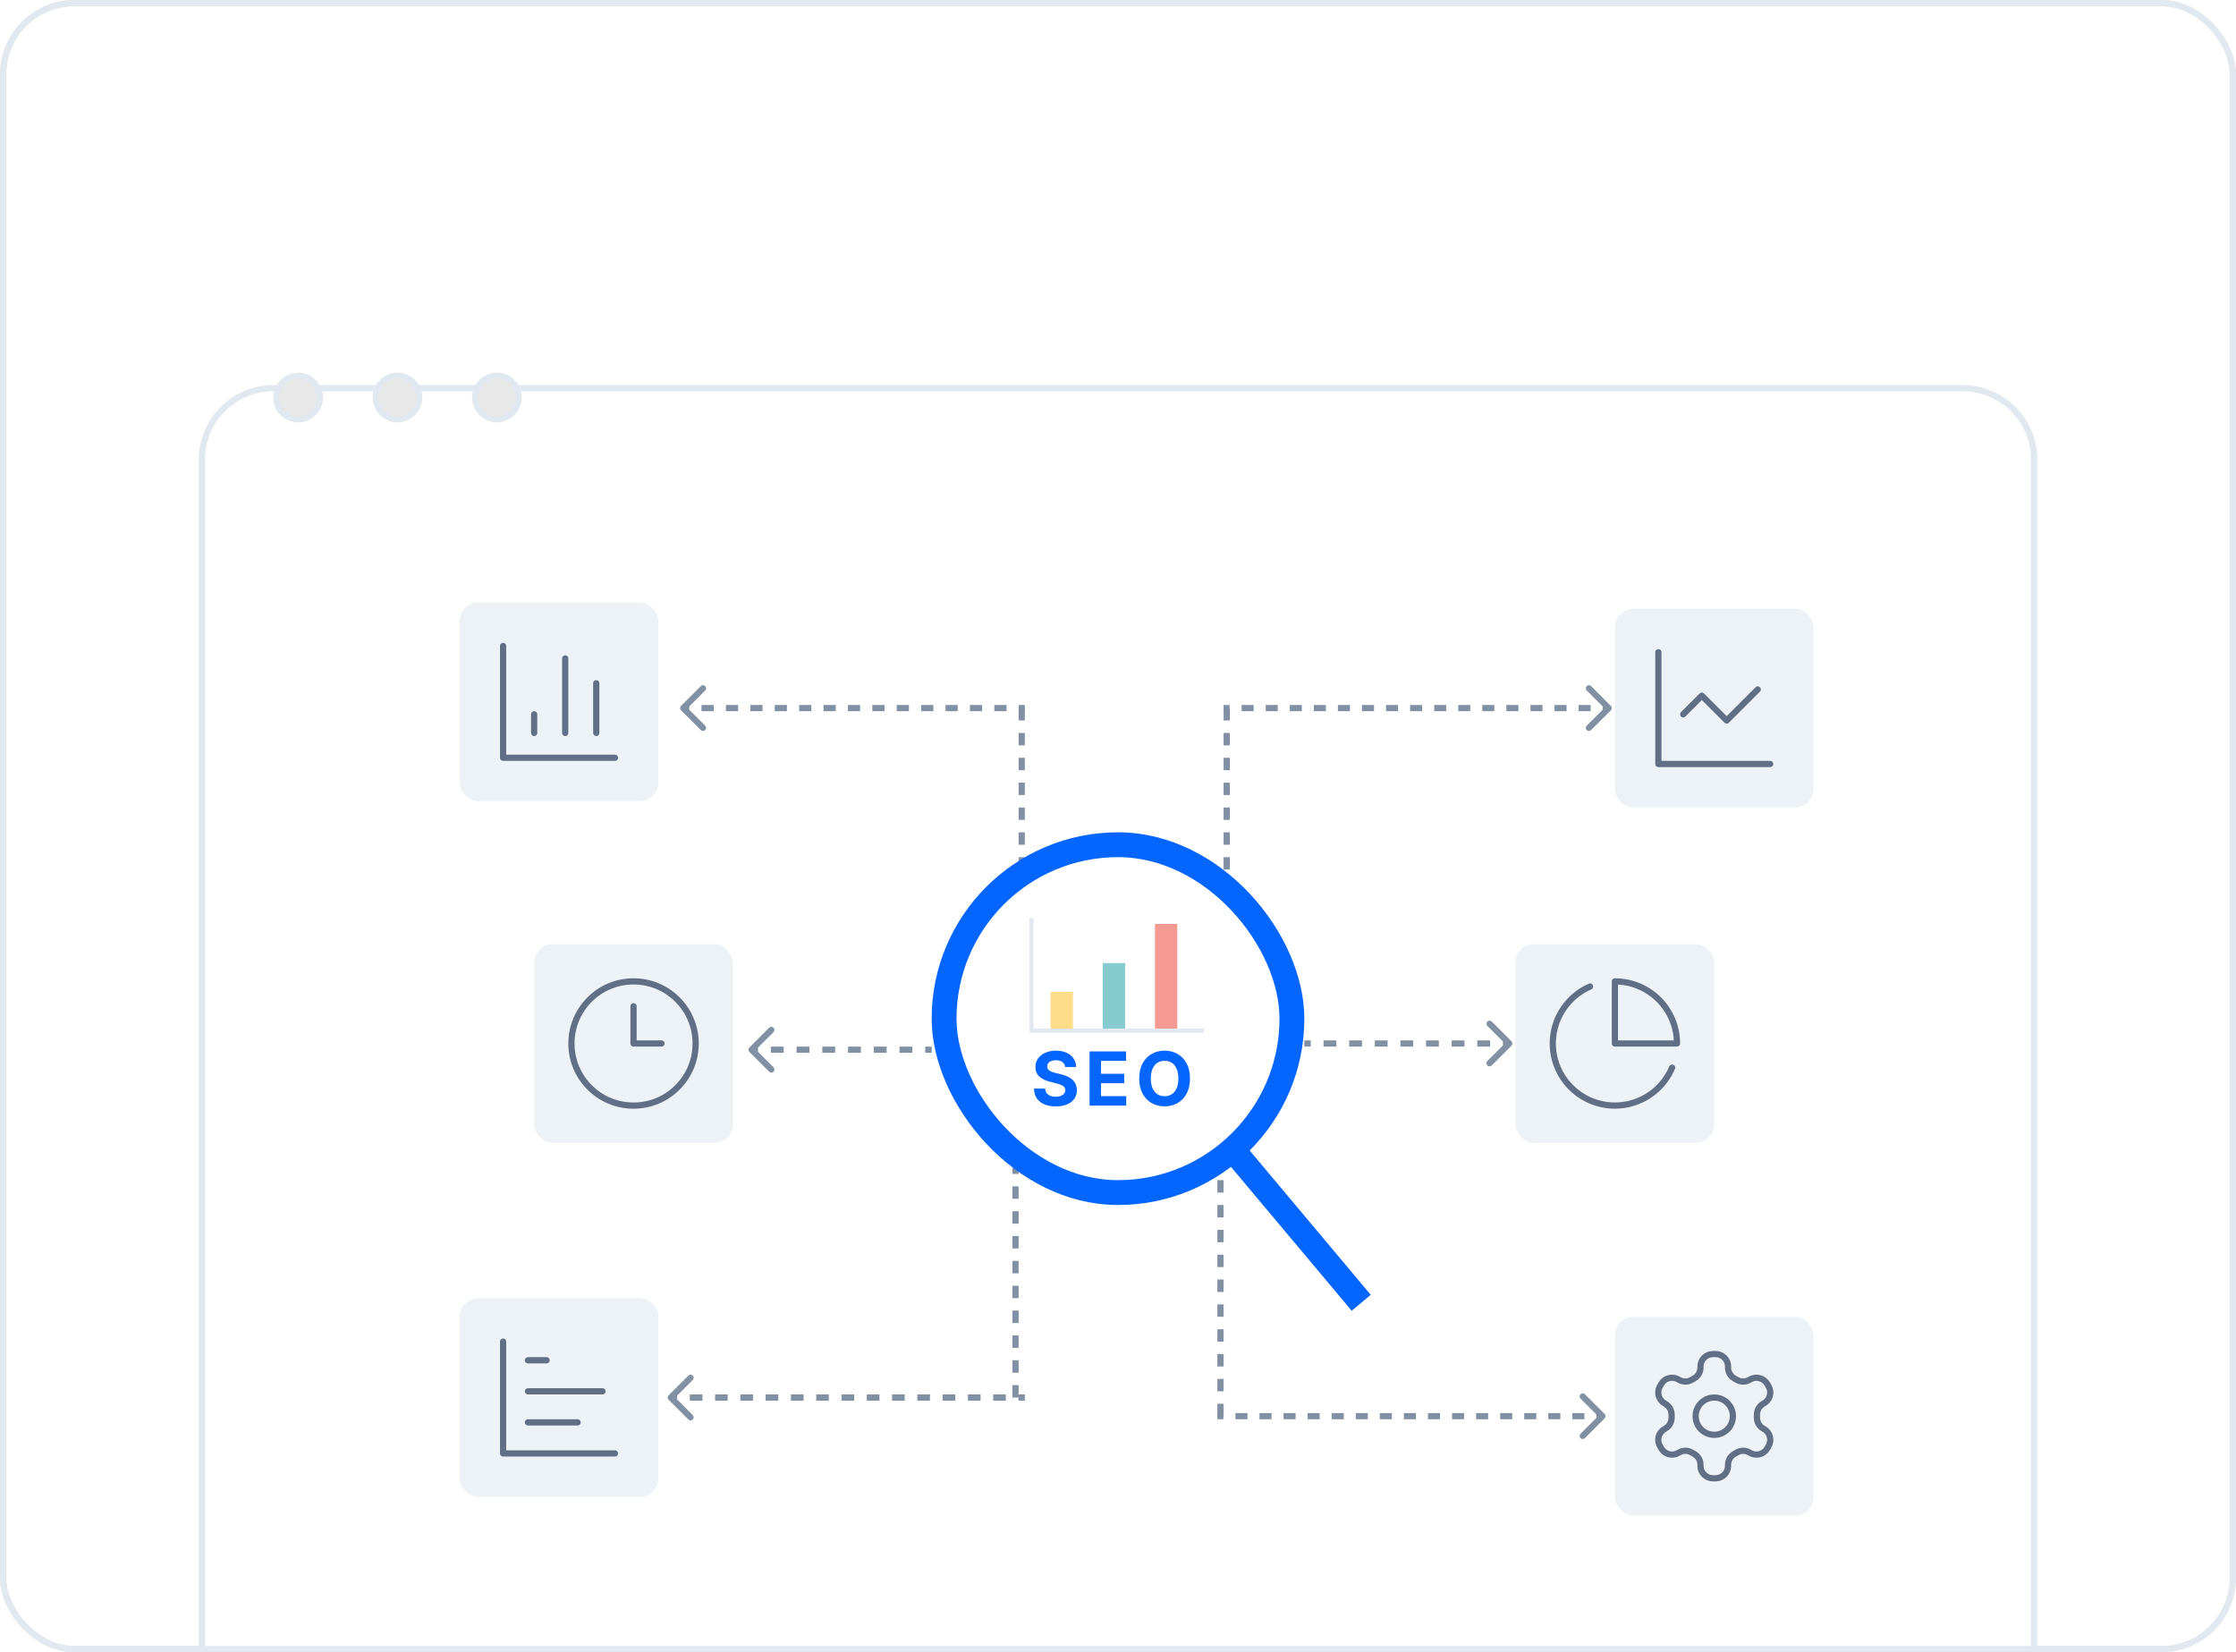 <svg width="360" height="266" viewBox="0 0 360 266" fill="none" xmlns="http://www.w3.org/2000/svg">
<g clip-path="url(#clip0_8743_74920)">
<rect x="0.5" y="0.5" width="359" height="265" rx="11.5" fill="white" stroke="#E8E8E8"/>
<g filter="url(#filter0_d_8743_74920)">
<path d="M32 60C32 53.373 37.373 48 44 48H316C322.627 48 328 53.373 328 60V266H32V60Z" fill="white"/>
<path d="M44 48.5H316C322.351 48.5 327.5 53.649 327.5 60V265.5H32.5V60C32.5 53.649 37.649 48.5 44 48.5Z" stroke="#E2E8F0"/>
</g>
<g filter="url(#filter1_d_8743_74920)">
<path d="M40 88C40 83.582 43.582 80 48 80H312C316.418 80 320 83.582 320 88V266H40V88Z" fill="white"/>
</g>
<circle cx="48" cy="64" r="3.5" fill="#E8E8E8" stroke="#E2E8F0"/>
<circle cx="64" cy="64" r="3.5" fill="#E8E8E8" stroke="#E2E8F0"/>
<circle cx="80" cy="64" r="3.5" fill="#E8E8E8" stroke="#E2E8F0"/>
<rect x="74" y="209" width="32" height="32" rx="3" fill="#EDF2F7"/>
<path d="M81 216V234H99" stroke="#606F85" stroke-linecap="round" stroke-linejoin="round"/>
<path d="M85 229H93" stroke="#606F85" stroke-linecap="round" stroke-linejoin="round"/>
<path d="M85 224H97" stroke="#606F85" stroke-linecap="round" stroke-linejoin="round"/>
<path d="M85 219H88" stroke="#606F85" stroke-linecap="round" stroke-linejoin="round"/>
<rect x="74" y="97" width="32" height="32" rx="3" fill="#EDF2F7"/>
<path d="M81 104V122H99" stroke="#606F85" stroke-linecap="round" stroke-linejoin="round"/>
<path d="M96 118V110" stroke="#606F85" stroke-linecap="round" stroke-linejoin="round"/>
<path d="M91 118V106" stroke="#606F85" stroke-linecap="round" stroke-linejoin="round"/>
<path d="M86 118V115" stroke="#606F85" stroke-linecap="round" stroke-linejoin="round"/>
<rect x="260" y="98" width="32" height="32" rx="3" fill="#EDF2F7"/>
<path d="M267 105V123H285" stroke="#606F85" stroke-linecap="round" stroke-linejoin="round"/>
<path d="M283 111L278 116L274 112L271 115" stroke="#606F85" stroke-linecap="round" stroke-linejoin="round"/>
<rect x="244" y="152" width="32" height="32" rx="3" fill="#EDF2F7"/>
<path d="M269.21 171.89C268.574 173.395 267.579 174.72 266.312 175.751C265.045 176.782 263.545 177.488 261.943 177.805C260.341 178.122 258.685 178.042 257.121 177.572C255.556 177.102 254.131 176.255 252.969 175.107C251.808 173.958 250.945 172.543 250.457 170.984C249.969 169.425 249.87 167.771 250.169 166.165C250.468 164.559 251.156 163.051 252.172 161.772C253.189 160.494 254.503 159.483 256 158.83" stroke="#606F85" stroke-linecap="round" stroke-linejoin="round"/>
<path d="M270 168C270 166.687 269.741 165.386 269.239 164.173C268.736 162.96 268 161.858 267.071 160.929C266.142 160 265.04 159.264 263.827 158.761C262.614 158.259 261.313 158 260 158V168H270Z" stroke="#606F85" stroke-linecap="round" stroke-linejoin="round"/>
<rect x="86" y="152" width="32" height="32" rx="3" fill="#EDF2F7"/>
<path d="M102 178C107.523 178 112 173.523 112 168C112 162.477 107.523 158 102 158C96.477 158 92 162.477 92 168C92 173.523 96.477 178 102 178Z" stroke="#606F85" stroke-linecap="round" stroke-linejoin="round"/>
<path d="M102 162V168H106.5" stroke="#606F85" stroke-linecap="round" stroke-linejoin="round"/>
<rect x="260" y="212" width="32" height="32" rx="3" fill="#EDF2F7"/>
<path d="M276.22 218H275.78C275.25 218 274.741 218.211 274.366 218.586C273.991 218.961 273.78 219.47 273.78 220V220.18C273.78 220.531 273.687 220.875 273.512 221.179C273.336 221.482 273.084 221.735 272.78 221.91L272.35 222.16C272.046 222.336 271.701 222.428 271.35 222.428C270.999 222.428 270.654 222.336 270.35 222.16L270.2 222.08C269.741 221.815 269.196 221.743 268.684 221.88C268.172 222.017 267.736 222.352 267.47 222.81L267.25 223.19C266.985 223.649 266.913 224.194 267.05 224.706C267.187 225.218 267.522 225.654 267.98 225.92L268.13 226.02C268.432 226.195 268.684 226.445 268.859 226.747C269.034 227.049 269.128 227.391 269.13 227.74V228.25C269.131 228.602 269.04 228.949 268.864 229.255C268.688 229.56 268.435 229.814 268.13 229.99L267.98 230.08C267.522 230.346 267.187 230.782 267.05 231.294C266.913 231.806 266.985 232.351 267.25 232.81L267.47 233.19C267.736 233.648 268.172 233.983 268.684 234.12C269.196 234.257 269.741 234.185 270.2 233.92L270.35 233.84C270.654 233.664 270.999 233.572 271.35 233.572C271.701 233.572 272.046 233.664 272.35 233.84L272.78 234.09C273.084 234.265 273.336 234.518 273.512 234.821C273.687 235.125 273.78 235.469 273.78 235.82V236C273.78 236.53 273.991 237.039 274.366 237.414C274.741 237.789 275.25 238 275.78 238H276.22C276.75 238 277.259 237.789 277.634 237.414C278.009 237.039 278.22 236.53 278.22 236V235.82C278.22 235.469 278.313 235.125 278.488 234.821C278.664 234.518 278.916 234.265 279.22 234.09L279.65 233.84C279.954 233.664 280.299 233.572 280.65 233.572C281.001 233.572 281.346 233.664 281.65 233.84L281.8 233.92C282.259 234.185 282.804 234.257 283.316 234.12C283.828 233.983 284.264 233.648 284.53 233.19L284.75 232.8C285.015 232.341 285.087 231.796 284.95 231.284C284.813 230.772 284.478 230.336 284.02 230.07L283.87 229.99C283.565 229.814 283.312 229.56 283.136 229.255C282.96 228.949 282.869 228.602 282.87 228.25V227.75C282.869 227.398 282.96 227.051 283.136 226.745C283.312 226.44 283.565 226.186 283.87 226.01L284.02 225.92C284.478 225.654 284.813 225.218 284.95 224.706C285.087 224.194 285.015 223.649 284.75 223.19L284.53 222.81C284.264 222.352 283.828 222.017 283.316 221.88C282.804 221.743 282.259 221.815 281.8 222.08L281.65 222.16C281.346 222.336 281.001 222.428 280.65 222.428C280.299 222.428 279.954 222.336 279.65 222.16L279.22 221.91C278.916 221.735 278.664 221.482 278.488 221.179C278.313 220.875 278.22 220.531 278.22 220.18V220C278.22 219.47 278.009 218.961 277.634 218.586C277.259 218.211 276.75 218 276.22 218V218Z" stroke="#606F85" stroke-linecap="round" stroke-linejoin="round"/>
<path d="M276 231C277.657 231 279 229.657 279 228C279 226.343 277.657 225 276 225C274.343 225 273 226.343 273 228C273 229.657 274.343 231 276 231Z" stroke="#606F85" stroke-linecap="round" stroke-linejoin="round"/>
<line x1="164.5" y1="114" x2="164.5" y2="143" stroke="#8290A4" stroke-dasharray="2 2"/>
<path d="M120.646 168.646C120.451 168.842 120.451 169.158 120.646 169.354L123.828 172.536C124.024 172.731 124.34 172.731 124.536 172.536C124.731 172.34 124.731 172.024 124.536 171.828L121.707 169L124.536 166.172C124.731 165.976 124.731 165.66 124.536 165.464C124.34 165.269 124.024 165.269 123.828 165.464L120.646 168.646ZM121 169.5L122.036 169.5L122.036 168.5L121 168.5L121 169.5ZM124.107 169.5L126.179 169.5L126.179 168.5L124.107 168.5L124.107 169.5ZM128.25 169.5L130.321 169.5L130.321 168.5L128.25 168.5L128.25 169.5ZM132.393 169.5L134.464 169.5L134.464 168.5L132.393 168.5L132.393 169.5ZM136.536 169.5L138.607 169.5L138.607 168.5L136.536 168.5L136.536 169.5ZM140.679 169.5L142.75 169.5L142.75 168.5L140.679 168.5L140.679 169.5ZM144.821 169.5L146.893 169.5L146.893 168.5L144.821 168.5L144.821 169.5ZM148.964 169.5L150 169.5L150 168.5L148.964 168.5L148.964 169.5Z" fill="#8290A4"/>
<path d="M243.354 168.354C243.549 168.158 243.549 167.842 243.354 167.646L240.172 164.464C239.976 164.269 239.66 164.269 239.464 164.464C239.269 164.66 239.269 164.976 239.464 165.172L242.293 168L239.464 170.828C239.269 171.024 239.269 171.34 239.464 171.536C239.66 171.731 239.976 171.731 240.172 171.536L243.354 168.354ZM243 167.5H241.969V168.5H243V167.5ZM239.906 167.5H237.844V168.5H239.906V167.5ZM235.781 167.5H233.719V168.5H235.781V167.5ZM231.656 167.5H229.594V168.5H231.656V167.5ZM227.531 167.5H225.469V168.5H227.531V167.5ZM223.406 167.5H221.344V168.5H223.406V167.5ZM219.281 167.5H217.219V168.5H219.281V167.5ZM215.156 167.5H213.094V168.5H215.156V167.5ZM211.031 167.5H210V168.5H211.031V167.5Z" fill="#8290A4"/>
<path d="M109.646 113.646C109.451 113.842 109.451 114.158 109.646 114.354L112.828 117.536C113.024 117.731 113.34 117.731 113.536 117.536C113.731 117.34 113.731 117.024 113.536 116.828L110.707 114L113.536 111.172C113.731 110.976 113.731 110.66 113.536 110.464C113.34 110.269 113.024 110.269 112.828 110.464L109.646 113.646ZM110 114.5L110.982 114.5L110.982 113.5L110 113.5L110 114.5ZM112.946 114.5L114.911 114.5L114.911 113.5L112.946 113.5L112.946 114.5ZM116.875 114.5L118.839 114.5L118.839 113.5L116.875 113.5L116.875 114.5ZM120.804 114.5L122.768 114.5L122.768 113.5L120.804 113.5L120.804 114.5ZM124.732 114.5L126.696 114.5L126.696 113.5L124.732 113.5L124.732 114.5ZM128.661 114.5L130.625 114.5L130.625 113.5L128.661 113.5L128.661 114.5ZM132.589 114.5L134.554 114.5L134.554 113.5L132.589 113.5L132.589 114.5ZM136.518 114.5L138.482 114.5L138.482 113.5L136.518 113.5L136.518 114.5ZM140.446 114.5L142.411 114.5L142.411 113.5L140.446 113.5L140.446 114.5ZM144.375 114.5L146.339 114.5L146.339 113.5L144.375 113.5L144.375 114.5ZM148.304 114.5L150.268 114.5L150.268 113.5L148.304 113.5L148.304 114.5ZM152.232 114.5L154.196 114.5L154.196 113.5L152.232 113.5L152.232 114.5ZM156.161 114.5L158.125 114.5L158.125 113.5L156.161 113.5L156.161 114.5ZM160.089 114.5L162.054 114.5L162.054 113.5L160.089 113.5L160.089 114.5ZM164.018 114.5L165 114.5L165 113.5L164.018 113.5L164.018 114.5Z" fill="#8290A4"/>
<line x1="196.5" y1="228" x2="196.5" y2="186" stroke="#8290A4" stroke-dasharray="2 2"/>
<path d="M258.354 228.354C258.549 228.158 258.549 227.842 258.354 227.646L255.172 224.464C254.976 224.269 254.66 224.269 254.464 224.464C254.269 224.66 254.269 224.976 254.464 225.172L257.293 228L254.464 230.828C254.269 231.024 254.269 231.34 254.464 231.536C254.66 231.731 254.976 231.731 255.172 231.536L258.354 228.354ZM258 227.5H257.031V228.5H258V227.5ZM255.094 227.5H253.156V228.5H255.094V227.5ZM251.219 227.5H249.281V228.5H251.219V227.5ZM247.344 227.5H245.406V228.5H247.344V227.5ZM243.469 227.5H241.531V228.5H243.469V227.5ZM239.594 227.5H237.656V228.5H239.594V227.5ZM235.719 227.5H233.781V228.5H235.719V227.5ZM231.844 227.5H229.906V228.5H231.844V227.5ZM227.969 227.5H226.031V228.5H227.969V227.5ZM224.094 227.5H222.156V228.5H224.094V227.5ZM220.219 227.5H218.281V228.5H220.219V227.5ZM216.344 227.5H214.406V228.5H216.344V227.5ZM212.469 227.5H210.531V228.5H212.469V227.5ZM208.594 227.5H206.656V228.5H208.594V227.5ZM204.719 227.5H202.781V228.5H204.719V227.5ZM200.844 227.5H198.906V228.5H200.844V227.5ZM196.969 227.5H196V228.5H196.969V227.5Z" fill="#8290A4"/>
<line y1="-0.5" x2="29" y2="-0.5" transform="matrix(5.06132e-08 1 1 -3.77508e-08 198 114)" stroke="#8290A4" stroke-dasharray="2 2"/>
<path d="M259.354 114.354C259.549 114.158 259.549 113.842 259.354 113.646L256.172 110.464C255.976 110.269 255.66 110.269 255.464 110.464C255.269 110.66 255.269 110.976 255.464 111.172L258.293 114L255.464 116.828C255.269 117.024 255.269 117.34 255.464 117.536C255.66 117.731 255.976 117.731 256.172 117.536L259.354 114.354ZM259 113.5H258.031V114.5H259V113.5ZM256.094 113.5H254.156V114.5H256.094V113.5ZM252.219 113.5H250.281V114.5H252.219V113.5ZM248.344 113.5H246.406V114.5H248.344V113.5ZM244.469 113.5H242.531V114.5H244.469V113.5ZM240.594 113.5H238.656V114.5H240.594V113.5ZM236.719 113.5H234.781V114.5H236.719V113.5ZM232.844 113.5H230.906V114.5H232.844V113.5ZM228.969 113.5H227.031V114.5H228.969V113.5ZM225.094 113.5H223.156V114.5H225.094V113.5ZM221.219 113.5H219.281V114.5H221.219V113.5ZM217.344 113.5H215.406V114.5H217.344V113.5ZM213.469 113.5H211.531V114.5H213.469V113.5ZM209.594 113.5H207.656V114.5H209.594V113.5ZM205.719 113.5H203.781V114.5H205.719V113.5ZM201.844 113.5L199.906 113.5V114.5L201.844 114.5V113.5ZM197.969 113.5H197V114.5H197.969V113.5Z" fill="#8290A4"/>
<line x1="163.5" y1="225" x2="163.5" y2="188" stroke="#8290A4" stroke-dasharray="2 2"/>
<path d="M107.646 224.646C107.451 224.842 107.451 225.158 107.646 225.354L110.828 228.536C111.024 228.731 111.34 228.731 111.536 228.536C111.731 228.34 111.731 228.024 111.536 227.828L108.707 225L111.536 222.172C111.731 221.976 111.731 221.66 111.536 221.464C111.34 221.269 111.024 221.269 110.828 221.464L107.646 224.646ZM108 225.5L109.018 225.5L109.018 224.5L108 224.5L108 225.5ZM111.054 225.5L113.089 225.5L113.089 224.5L111.054 224.5L111.054 225.5ZM115.125 225.5L117.161 225.5L117.161 224.5L115.125 224.5L115.125 225.5ZM119.196 225.5L121.232 225.5L121.232 224.5L119.196 224.5L119.196 225.5ZM123.268 225.5L125.304 225.5L125.304 224.5L123.268 224.5L123.268 225.5ZM127.339 225.5L129.375 225.5L129.375 224.5L127.339 224.5L127.339 225.5ZM131.411 225.5L133.446 225.5L133.446 224.5L131.411 224.5L131.411 225.5ZM135.482 225.5L137.518 225.5L137.518 224.5L135.482 224.5L135.482 225.5ZM139.554 225.5L141.589 225.5L141.589 224.5L139.554 224.5L139.554 225.5ZM143.625 225.5L145.661 225.5L145.661 224.5L143.625 224.5L143.625 225.5ZM147.696 225.5L149.732 225.5L149.732 224.5L147.696 224.5L147.696 225.5ZM151.768 225.5L153.804 225.5L153.804 224.5L151.768 224.5L151.768 225.5ZM155.839 225.5L157.875 225.5L157.875 224.5L155.839 224.5L155.839 225.5ZM159.911 225.5L161.946 225.5L161.946 224.5L159.911 224.5L159.911 225.5ZM163.982 225.5L165 225.5L165 224.5L163.982 224.5L163.982 225.5Z" fill="#8290A4"/>
<rect x="152" y="136" width="56" height="56" rx="28" fill="white" stroke="#0565FF" stroke-width="4"/>
<rect opacity="0.5" x="169.15" y="159.7" width="3.6" height="6.15" fill="#FDBB16"/>
<rect opacity="0.5" x="177.549" y="155.05" width="3.6" height="10.8" fill="#0D99A1"/>
<rect opacity="0.5" x="185.947" y="148.75" width="3.6" height="17.1" fill="#ED3729"/>
<rect x="166" y="148" width="0.15" height="18" stroke="#E2E8F0" stroke-width="0.5"/>
<rect x="193.6" y="165.85" width="0.15" height="27.599" transform="rotate(90 193.6 165.85)" stroke="#E2E8F0" stroke-width="0.5"/>
<path d="M171.493 171.783C171.459 171.439 171.313 171.172 171.054 170.982C170.795 170.791 170.445 170.696 170.001 170.696C169.7 170.696 169.446 170.739 169.239 170.824C169.031 170.906 168.872 171.021 168.761 171.169C168.653 171.317 168.599 171.484 168.599 171.672C168.594 171.828 168.626 171.964 168.697 172.081C168.771 172.197 168.872 172.298 169 172.384C169.128 172.466 169.276 172.538 169.443 172.601C169.611 172.661 169.79 172.712 169.98 172.754L170.764 172.942C171.145 173.027 171.494 173.141 171.812 173.283C172.131 173.425 172.406 173.599 172.639 173.807C172.872 174.014 173.053 174.259 173.18 174.54C173.311 174.821 173.378 175.143 173.381 175.507C173.378 176.041 173.241 176.504 172.972 176.896C172.705 177.286 172.318 177.588 171.812 177.804C171.31 178.017 170.703 178.124 169.993 178.124C169.288 178.124 168.675 178.016 168.152 177.8C167.632 177.584 167.226 177.264 166.933 176.841C166.643 176.415 166.491 175.888 166.477 175.26H168.263C168.283 175.553 168.366 175.797 168.514 175.993C168.665 176.186 168.865 176.332 169.115 176.432C169.368 176.528 169.653 176.577 169.972 176.577C170.284 176.577 170.555 176.531 170.786 176.44C171.018 176.349 171.199 176.223 171.327 176.061C171.455 175.899 171.518 175.713 171.518 175.503C171.518 175.307 171.46 175.142 171.344 175.009C171.23 174.875 171.063 174.761 170.841 174.668C170.622 174.574 170.354 174.489 170.036 174.412L169.085 174.173C168.349 173.994 167.768 173.714 167.342 173.334C166.916 172.953 166.705 172.44 166.707 171.795C166.705 171.267 166.845 170.805 167.129 170.411C167.416 170.016 167.81 169.707 168.31 169.486C168.81 169.264 169.378 169.153 170.014 169.153C170.662 169.153 171.227 169.264 171.71 169.486C172.196 169.707 172.574 170.016 172.844 170.411C173.114 170.805 173.253 171.263 173.261 171.783H171.493ZM175.422 178V169.273H181.302V170.794H177.267V172.874H181V174.395H177.267V176.479H181.32V178H175.422ZM191.589 173.636C191.589 174.588 191.409 175.398 191.048 176.065C190.69 176.733 190.202 177.243 189.582 177.595C188.966 177.945 188.273 178.119 187.503 178.119C186.727 178.119 186.031 177.943 185.415 177.591C184.798 177.239 184.311 176.729 183.953 176.061C183.595 175.393 183.416 174.585 183.416 173.636C183.416 172.685 183.595 171.875 183.953 171.207C184.311 170.54 184.798 170.031 185.415 169.682C186.031 169.33 186.727 169.153 187.503 169.153C188.273 169.153 188.966 169.33 189.582 169.682C190.202 170.031 190.69 170.54 191.048 171.207C191.409 171.875 191.589 172.685 191.589 173.636ZM189.719 173.636C189.719 173.02 189.626 172.5 189.442 172.077C189.26 171.653 189.003 171.332 188.67 171.114C188.338 170.895 187.949 170.786 187.503 170.786C187.057 170.786 186.667 170.895 186.335 171.114C186.003 171.332 185.744 171.653 185.56 172.077C185.378 172.5 185.287 173.02 185.287 173.636C185.287 174.253 185.378 174.773 185.56 175.196C185.744 175.619 186.003 175.94 186.335 176.159C186.667 176.378 187.057 176.487 187.503 176.487C187.949 176.487 188.338 176.378 188.67 176.159C189.003 175.94 189.26 175.619 189.442 175.196C189.626 174.773 189.719 174.253 189.719 173.636Z" fill="#0565FF"/>
<rect x="195.773" y="184.985" width="4" height="34" transform="rotate(-40 195.773 184.985)" fill="#0565FF"/>
</g>
<rect x="0.5" y="0.5" width="359" height="265" rx="11.5" stroke="#E2E8F0"/>
<defs>
<filter id="filter0_d_8743_74920" x="-4.225" y="25.775" width="368.449" height="290.449" filterUnits="userSpaceOnUse" color-interpolation-filters="sRGB">
<feFlood flood-opacity="0" result="BackgroundImageFix"/>
<feColorMatrix in="SourceAlpha" type="matrix" values="0 0 0 0 0 0 0 0 0 0 0 0 0 0 0 0 0 0 127 0" result="hardAlpha"/>
<feMorphology radius="3.775" operator="erode" in="SourceAlpha" result="effect1_dropShadow_8743_74920"/>
<feOffset dy="14"/>
<feGaussianBlur stdDeviation="20"/>
<feColorMatrix type="matrix" values="0 0 0 0 0.094 0 0 0 0 0.153 0 0 0 0 0.294 0 0 0 0.08 0"/>
<feBlend mode="normal" in2="BackgroundImageFix" result="effect1_dropShadow_8743_74920"/>
<feBlend mode="normal" in="SourceGraphic" in2="effect1_dropShadow_8743_74920" result="shape"/>
</filter>
<filter id="filter1_d_8743_74920" x="20" y="56" width="320" height="226" filterUnits="userSpaceOnUse" color-interpolation-filters="sRGB">
<feFlood flood-opacity="0" result="BackgroundImageFix"/>
<feColorMatrix in="SourceAlpha" type="matrix" values="0 0 0 0 0 0 0 0 0 0 0 0 0 0 0 0 0 0 127 0" result="hardAlpha"/>
<feOffset dy="-4"/>
<feGaussianBlur stdDeviation="10"/>
<feColorMatrix type="matrix" values="0 0 0 0 0.094 0 0 0 0 0.153 0 0 0 0 0.294 0 0 0 0.08 0"/>
<feBlend mode="normal" in2="BackgroundImageFix" result="effect1_dropShadow_8743_74920"/>
<feBlend mode="normal" in="SourceGraphic" in2="effect1_dropShadow_8743_74920" result="shape"/>
</filter>
<clipPath id="clip0_8743_74920">
<rect width="360" height="266" rx="12" fill="white"/>
</clipPath>
</defs>
</svg>
